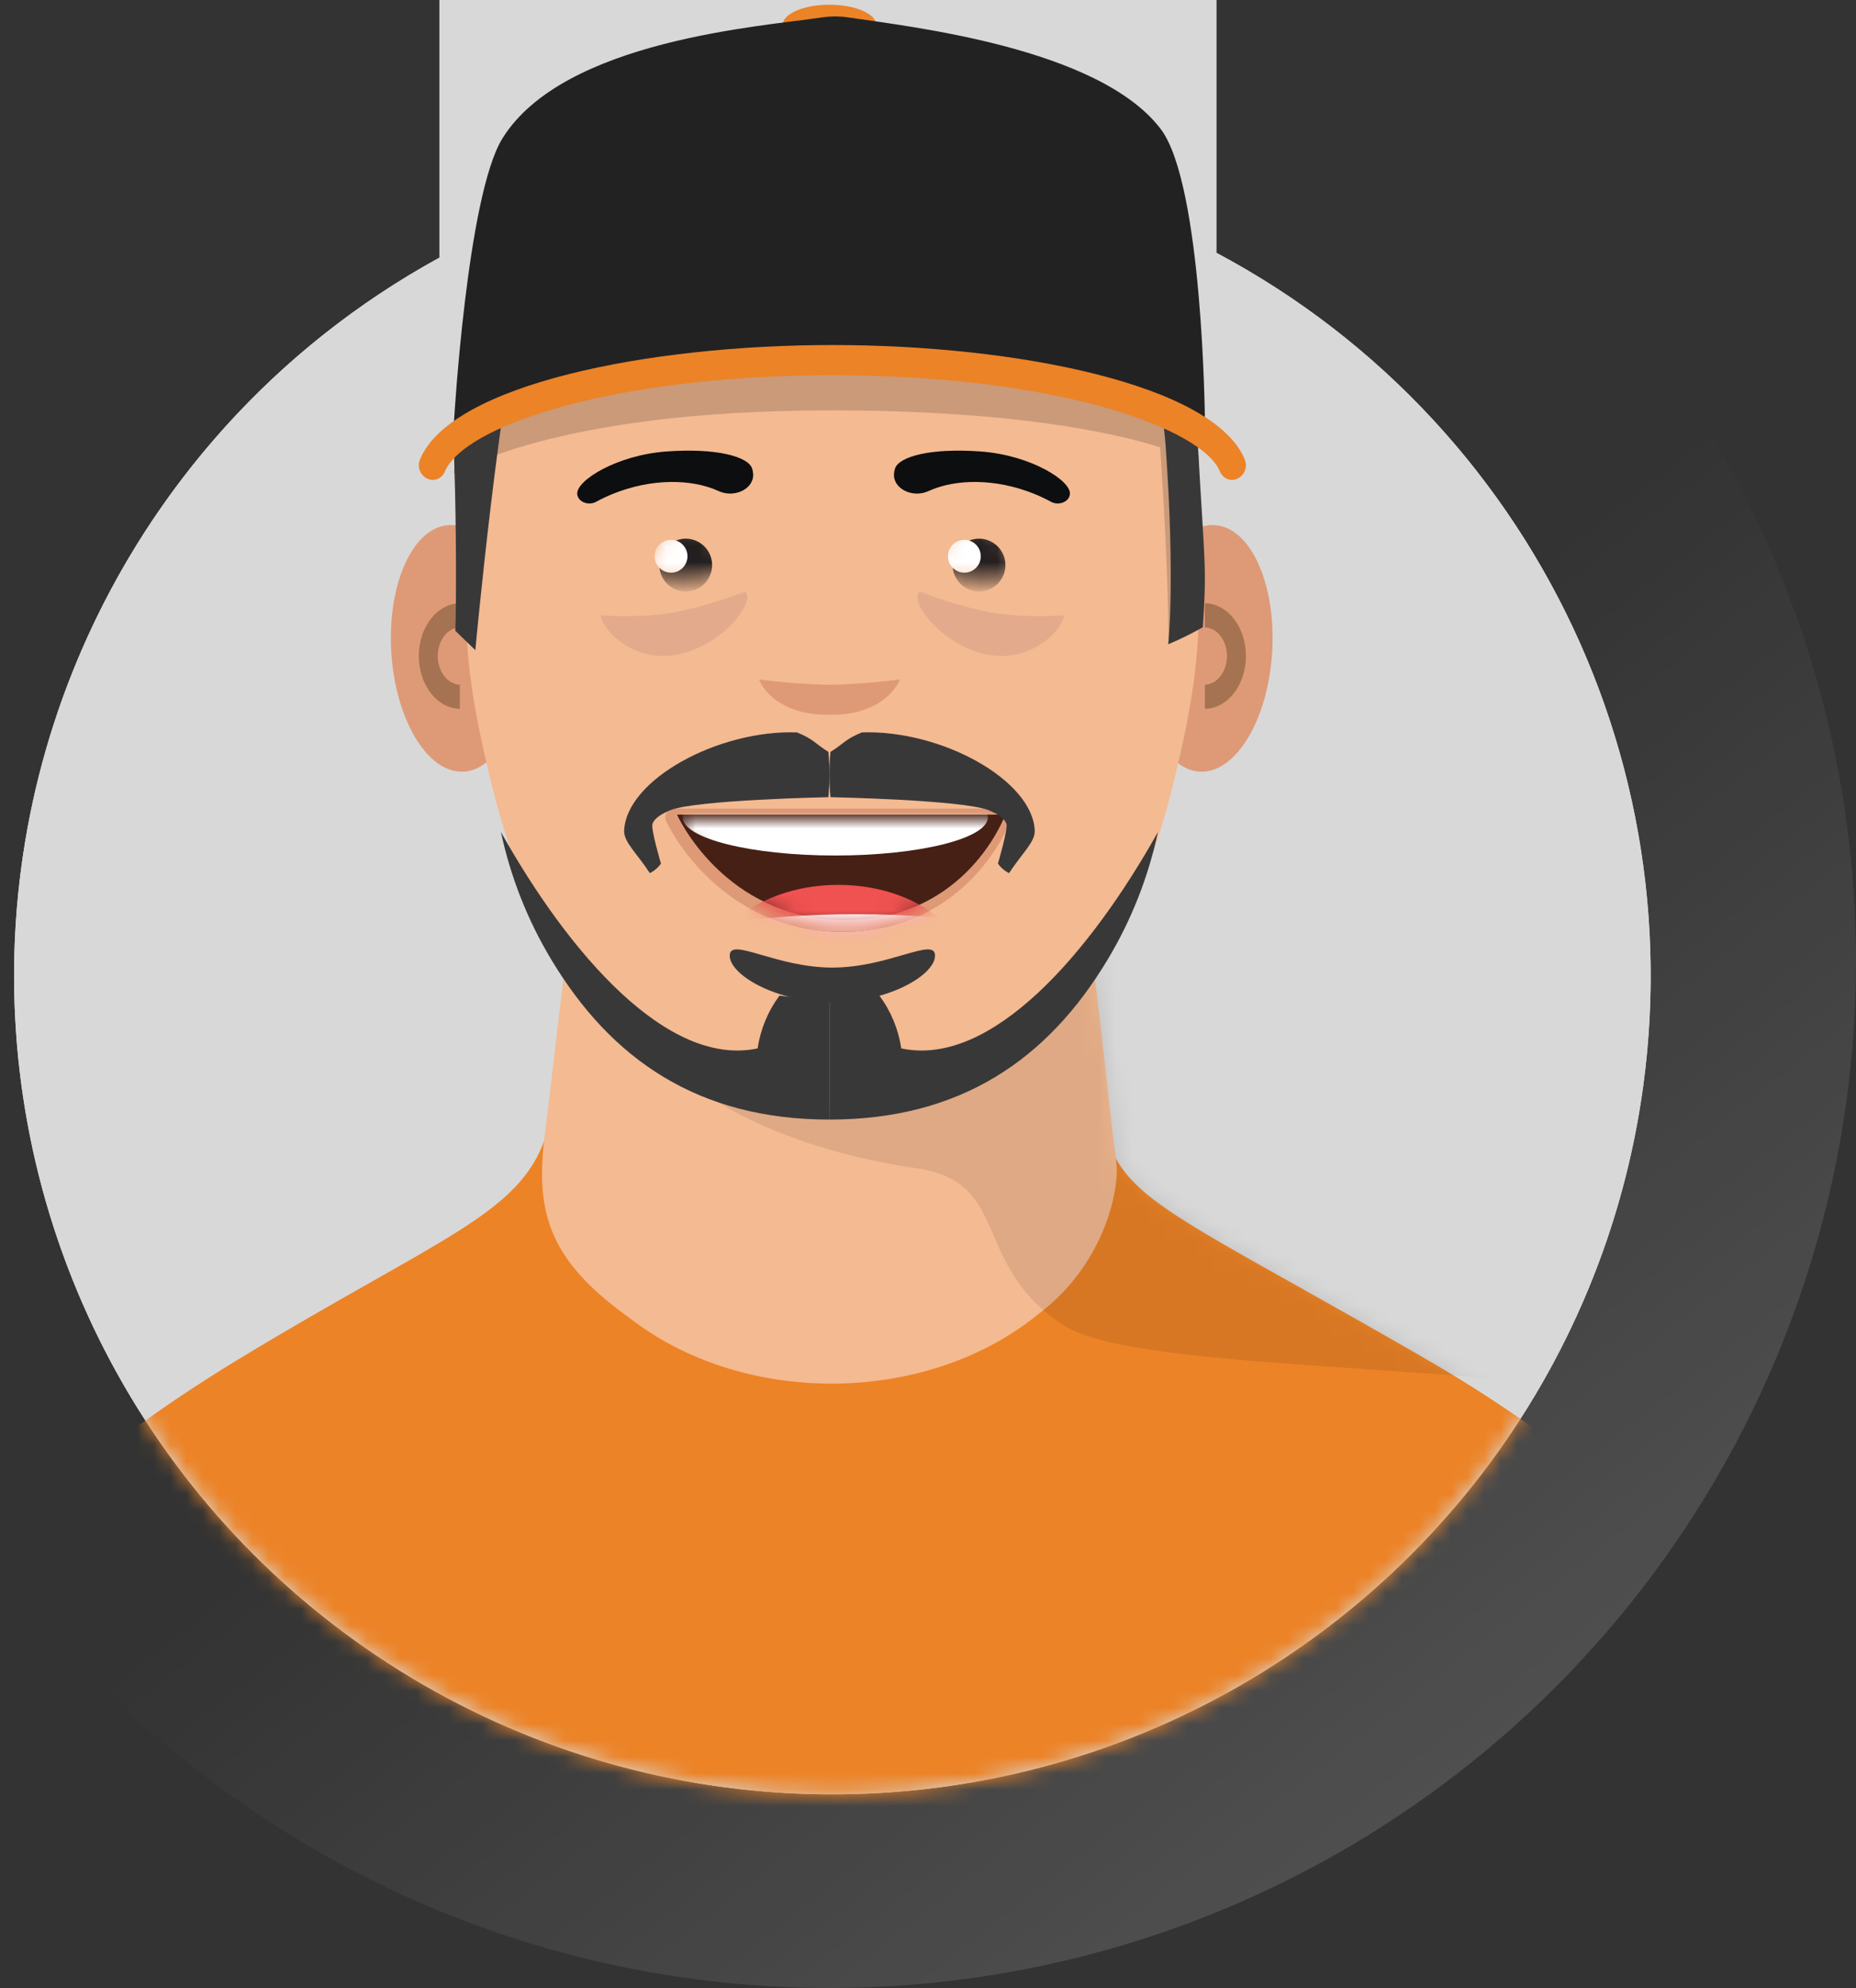 <?xml version="1.0" encoding="UTF-8"?>
<svg width="113px" height="121px" viewBox="0 0 113 121" version="1.1" xmlns="http://www.w3.org/2000/svg" xmlns:xlink="http://www.w3.org/1999/xlink">
    <rect x="0" y="0" width="113" height="121" fill="#333333" stroke="none"/>
    <!-- Generator: Sketch 63.1 (92452) - https://sketch.com -->
    <title>Personas/TJ Basic Copy</title>
    <desc>Created with Sketch.</desc>
    <defs>
        <linearGradient x1="52.121%" y1="55.608%" x2="81.796%" y2="93.517%" id="linearGradient-1">
            <stop stop-color="#FFFFFF" stop-opacity="0" offset="0%"></stop>
            <stop stop-color="#FFFFFF" stop-opacity="0.147" offset="100%"></stop>
        </linearGradient>
        <path d="M73.21,17.957 L73.21,0 L25.894,0 L25.894,18.248 C5.884,29.208 -4.125,52.365 1.598,74.455 C7.321,96.546 27.314,111.925 50.128,111.786 C72.941,111.644 92.744,96.021 98.195,73.862 C103.646,51.702 93.353,28.67 73.21,17.957 Z" id="path-2"></path>
        <path d="M97.32,37.554 C85.044,30.507 80.622,28.635 78.774,25.893 C78.773,25.882 78.772,25.87 78.771,25.86 C78.289,22.222 77.613,15.019 76.544,7.807 C75.001,-2.602 47.415,-2.602 45.872,7.807 C44.824,14.879 44.309,20.047 43.782,24.181 C42.188,28.85 37.379,30.214 25.18,37.554 C3.138,50.817 0,64.643 0,64.643 L122.5,64.643 C122.5,64.643 119.632,50.363 97.32,37.554 Z" id="path-4"></path>
        <path d="M0.357,4.95635279e-18 L20.357,4.95635279e-18 C20.357,4.95635279e-18 18.046,6.429 10.627,6.429 C3.207,6.429 0.357,4.95635279e-18 0.357,4.95635279e-18 Z" id="path-6"></path>
        <path d="M0.357,4.95635279e-18 L20.357,4.95635279e-18 C20.357,4.95635279e-18 18.046,6.429 10.627,6.429 C3.207,6.429 0.357,4.95635279e-18 0.357,4.95635279e-18 Z" id="path-8"></path>
        <path d="M4.26325641e-13,3.217 C0.816,3.459 1.663,3.578 2.513,3.569 C3.612,3.597 4.703,3.384 5.714,2.946 C5.714,2.946 4.199,9.91270558e-18 2.85,9.91270558e-18 C1.501,9.91270558e-18 4.26325641e-13,3.217 4.26325641e-13,3.217 Z" id="path-10"></path>
        <path d="M6.071,3.217 C5.255,3.459 4.409,3.578 3.559,3.569 C2.46,3.597 1.368,3.384 0.357,2.946 C0.357,2.946 1.873,9.91270558e-18 3.221,9.91270558e-18 C4.57,9.91270558e-18 6.071,3.217 6.071,3.217 Z" id="path-12"></path>
    </defs>
    <g id="HMW-Instructor-Website" stroke="none" stroke-width="1" fill="none" fill-rule="evenodd">
        <g id="HMW---Million-Dollar-Baby-Dana" transform="translate(-956, -5656)">
            <g id="Group-12" transform="translate(667, 5652)">
                <g id="Personas/Hector/Basic" transform="translate(277, 0)">
                    <circle id="Oval" fill="url(#linearGradient-1)" cx="62.5" cy="62.5" r="62.5"></circle>
                    <g id="Hector_smile" stroke-width="1" transform="translate(12.857, 1.429)">
                        <circle id="Oval" fill="#FCE8D5" fill-rule="nonzero" cx="49.821" cy="61.964" r="49.821"></circle>
                        <g id="Clipped">
                            <mask id="mask-3" fill="white">
                                <use xlink:href="#path-2"></use>
                            </mask>
                            <use id="Path" fill="#D8D8D8" opacity="0" xlink:href="#path-2"></use>
                            <g id="Group" mask="url(#mask-3)">
                                <g transform="translate(-11.429, 2.857)">
                                    <path d="M97.32,82.393 C74.651,69.301 78.758,73.967 76.416,58.076 C75.68,53.078 68.147,50.725 61.25,51.113 C54.353,50.725 44.749,60.845 43.782,68.939 C42.188,73.636 37.379,75.009 25.18,82.393 C3.138,95.734 0,109.643 0,109.643 L122.5,109.643 C122.5,109.643 119.632,95.278 97.32,82.393 Z" id="Path" fill="#EC8327" fill-rule="nonzero"></path>
                                    <path d="M73.507,79.923 L73.958,79.57 C78.067,76.356 78.703,71.755 78.552,70.602 C78.072,66.95 77.399,59.72 76.335,52.479 C74.799,42.031 47.341,42.031 45.806,52.479 C44.762,59.578 44.251,64.767 43.726,68.916 C43.122,73.688 44.198,76.463 48.561,79.687 L49.252,80.197 C56.126,85.277 66.817,85.156 73.507,79.923 Z" id="Path" fill="#F4BA91" fill-rule="nonzero"></path>
                                    <g id="Clipped" stroke-width="1" fill="none" fill-rule="evenodd" transform="translate(0, 44.643)">
                                        <mask id="mask-5" fill="white">
                                            <use xlink:href="#path-4"></use>
                                        </mask>
                                        <g id="Path"></g>
                                        <path d="M120.605,43.205 C128.483,49.024 121.263,-16.429 121.263,-16.429 L56.186,-10.304 L59.283,10.309 C55.115,10.695 51.632,12.489 50.319,15.309 C48.275,19.697 56.346,24.747 66.349,26.172 C72.194,27.005 69.643,32.036 75.312,35.727 C80.874,39.348 112.727,37.387 120.605,43.205 Z" id="Path" fill="#000000" opacity="0.3" mask="url(#mask-5)"></path>
                                    </g>
                                    <ellipse id="Oval" fill="#DE9A76" fill-rule="nonzero" transform="translate(38.352, 39.178) rotate(-3.564) translate(-38.352, -39.178) " cx="38.352" cy="39.178" rx="3.964" ry="7.517"></ellipse>
                                    <path d="M38.571,41.388 C37.826,41.367 37.226,40.596 37.226,39.643 C37.226,38.69 37.826,37.919 38.571,37.897 L38.571,36.429 C37.188,36.45 36.071,37.88 36.071,39.643 C36.071,41.406 37.188,42.836 38.571,42.857 L38.571,41.388 Z" id="Path" fill="#A57351" fill-rule="nonzero"></path>
                                    <ellipse id="Oval" fill="#DE9A76" fill-rule="nonzero" transform="translate(84.067, 39.178) rotate(-86.436) translate(-84.067, -39.178) " cx="84.067" cy="39.178" rx="7.517" ry="3.964"></ellipse>
                                    <path d="M83.929,41.388 C84.674,41.367 85.274,40.596 85.274,39.643 C85.274,38.69 84.674,37.919 83.929,37.897 L83.929,36.429 C85.312,36.45 86.429,37.88 86.429,39.643 C86.429,41.406 85.312,42.836 83.929,42.857 L83.929,41.388 Z" id="Path" fill="#A57351" fill-rule="nonzero"></path>
                                    <path d="M61.251,6.395 C64.887,6.395 82.387,3.21 83.056,16.824 C83.324,22.275 82.89,26.7 83.064,30.438 C84.111,36.918 83.361,41.513 82.413,45.692 C80.937,52.2 77.086,67.143 61.25,67.143 C45.414,67.143 41.563,52.2 40.087,45.692 C39.139,41.513 38.389,36.918 39.436,30.438 C39.61,26.7 39.176,22.275 39.444,16.824 C40.113,3.21 57.613,6.395 61.249,6.395 L61.251,6.395 Z" id="Path" fill="#F4BA91" fill-rule="nonzero"></path>
                                    <path d="M83.571,27.857 C83.566,26.962 83.162,26.115 82.468,25.546 C82.707,23.835 81.977,22.229 82.194,20.729 C79.104,20.721 78.219,19.313 76.444,17.143 C76.17,17.37 75.871,17.6 75.53,17.863 C75.197,18.119 74.858,18.354 74.512,18.57 C74.739,18.88 74.942,19.207 75.118,19.547 C76.448,22.109 79.824,19.793 80.899,24.554 C77.312,22.885 70.313,22.379 61.139,22.379 C47.539,22.379 38.214,24.181 38.214,28.553 C38.214,28.553 44.156,24.691 61.139,24.691 C72.059,24.691 78.205,25.999 81.205,26.934 C81.701,34.101 81.707,37.838 81.702,38.571 C81.754,38.459 81.922,38.269 82.415,37.975 C82.655,34.27 82.535,34.32 82.139,27.245 C82.632,27.411 83.111,27.616 83.571,27.857 L83.571,27.857 Z" id="Path" fill="#CA9A79" fill-rule="nonzero" style="mix-blend-mode: multiply;"></path>
                                    <path d="M47.143,37.163 C47.274,38.111 49.016,39.808 51.276,39.63 C53.738,39.435 55.878,37.295 56.056,36.2 C56.097,36.029 56.055,35.848 55.943,35.714 C54.533,36.263 53.082,36.693 51.605,37 C50.128,37.221 48.632,37.275 47.143,37.163 L47.143,37.163 Z" id="Path" fill="#E3AB8C" fill-rule="nonzero"></path>
                                    <path d="M75.357,37.163 C75.226,38.111 73.484,39.808 71.224,39.63 C68.762,39.435 66.622,37.295 66.444,36.2 C66.403,36.029 66.445,35.848 66.557,35.714 C67.967,36.263 69.418,36.693 70.895,37 C72.372,37.221 73.868,37.275 75.357,37.163 Z" id="Path" fill="#E3AB8C" fill-rule="nonzero"></path>
                                    <path d="M61.874,56.429 C54.432,56.429 51.48,49.737 51.451,49.669 C51.415,49.585 51.423,49.487 51.472,49.41 C51.521,49.332 51.606,49.286 51.696,49.286 L71.518,49.286 C71.605,49.286 71.687,49.329 71.737,49.402 C71.787,49.474 71.799,49.567 71.77,49.651 C71.747,49.719 69.33,56.429 61.874,56.429 Z" id="Path" fill="#472015" fill-rule="nonzero"></path>
                                    <path d="M71.786,49.286 C71.786,49.286 69.475,55.714 62.055,55.714 C54.636,55.714 51.786,49.286 51.786,49.286 L71.786,49.286 M71.603,48.929 L51.611,48.929 C51.429,48.929 51.259,49.019 51.159,49.17 C51.06,49.321 51.044,49.511 51.117,49.676 C51.147,49.744 54.196,56.429 61.877,56.429 C69.585,56.429 72.087,49.709 72.112,49.641 C72.17,49.478 72.145,49.296 72.044,49.154 C71.943,49.013 71.779,48.929 71.603,48.929 L71.603,48.929 Z" id="Shape" fill="#DE9A76" fill-rule="nonzero"></path>
                                    <g id="Clipped" stroke-width="1" fill="none" fill-rule="evenodd" transform="translate(51.429, 49.643)">
                                        <mask id="mask-7" fill="white">
                                            <use xlink:href="#path-6"></use>
                                        </mask>
                                        <g id="Path"></g>
                                        <ellipse id="Oval" fill="#F05151" fill-rule="nonzero" mask="url(#mask-7)" cx="10.179" cy="9.643" rx="8.036" ry="5.714"></ellipse>
                                    </g>
                                    <g id="Clipped" stroke-width="1" fill="none" fill-rule="evenodd" transform="translate(51.429, 49.643)">
                                        <mask id="mask-9" fill="white">
                                            <use xlink:href="#path-8"></use>
                                        </mask>
                                        <g id="Path"></g>
                                        <g id="Group" mask="url(#mask-9)" fill="#FFFFFF" fill-rule="nonzero">
                                            <g transform="translate(-5.357, -2.5)" id="Oval">
                                                <ellipse cx="15.357" cy="2.321" rx="9.286" ry="2.321"></ellipse>
                                                <ellipse cx="16.607" cy="12.679" rx="16.607" ry="4.464"></ellipse>
                                            </g>
                                        </g>
                                    </g>
                                    <path d="M56.427,28.557 C56.484,29.475 55.283,30.042 54.335,29.607 C52.661,28.838 50.223,28.838 47.92,29.76 C47.56,29.904 47.209,30.069 46.868,30.255 C46.411,30.505 45.784,30.274 45.72,29.819 L45.717,29.796 C45.619,28.982 48.102,27.416 51.145,27.194 C54.188,26.972 56.117,27.499 56.361,28.226 C56.397,28.333 56.419,28.444 56.427,28.557 Z" id="Path" fill="#0C0E0F" fill-rule="nonzero"></path>
                                    <path d="M65.002,28.557 C64.944,29.475 66.146,30.042 67.094,29.607 C68.768,28.838 71.205,28.838 73.509,29.76 C73.868,29.904 74.219,30.069 74.56,30.255 C75.018,30.505 75.644,30.274 75.708,29.819 L75.711,29.796 C75.81,28.982 73.327,27.416 70.284,27.194 C67.241,26.972 65.311,27.499 65.067,28.226 C65.031,28.333 65.009,28.444 65.002,28.557 Z" id="Path" fill="#0C0E0F" fill-rule="nonzero"></path>
                                    <path d="M61.071,60.57 L60.308,60.57 L58.028,60.316 C57.329,61.259 56.872,62.361 56.698,63.526 C51.222,64.692 45.222,57.767 41.071,50.357 C41.658,53.097 42.692,55.72 44.134,58.116 C47.778,64.193 53.084,67.857 61.071,67.857" id="Path" fill="#393839" fill-rule="nonzero"></path>
                                    <path d="M61.071,60.57 L61.835,60.57 L64.115,60.316 C64.814,61.259 65.271,62.361 65.445,63.526 C70.922,64.692 76.92,57.767 81.071,50.357 C80.486,53.097 79.451,55.72 78.011,58.116 C74.366,64.193 69.06,67.857 61.071,67.857" id="Path" fill="#393839" fill-rule="nonzero"></path>
                                    <path d="M61.009,45.48 C60.174,44.96 60.133,44.717 59.096,44.292 C54.26,44.128 48.698,47.195 48.572,50.272 C48.544,50.963 49.353,51.655 50.136,52.857 C50.407,52.723 50.64,52.523 50.813,52.277 C50.813,52.277 50.186,50.153 50.297,49.856 C50.44,49.475 50.924,49.217 51.372,49.032 C52.91,48.398 61.009,48.234 61.009,48.234 C61.092,47.318 61.092,46.396 61.009,45.48 L61.009,45.48 Z" id="Path" fill="#393839" fill-rule="nonzero"></path>
                                    <path d="M61.134,45.48 C61.969,44.96 62.01,44.717 63.047,44.292 C67.883,44.128 73.445,47.195 73.571,50.272 C73.599,50.963 72.79,51.655 72.007,52.857 C71.735,52.723 71.503,52.523 71.33,52.277 C71.33,52.277 71.957,50.153 71.846,49.856 C71.703,49.475 71.219,49.217 70.771,49.032 C69.232,48.398 61.134,48.234 61.134,48.234 C61.05,47.318 61.05,46.396 61.134,45.48 L61.134,45.48 Z" id="Path" fill="#393839" fill-rule="nonzero"></path>
                                    <path d="M67.5,57.879 C67.5,59.043 64.702,60.714 61.25,60.714 C57.798,60.714 55,59.043 55,57.879 C55,56.714 57.798,58.606 61.25,58.606 C64.702,58.606 67.5,56.714 67.5,57.879 Z" id="Path" fill="#393839" fill-rule="nonzero"></path>
                                    <g id="Clipped" stroke-width="1" fill="none" fill-rule="evenodd" transform="translate(49.643, 31.429)">
                                        <mask id="mask-11" fill="white">
                                            <use xlink:href="#path-10"></use>
                                        </mask>
                                        <g id="Path"></g>
                                        <g id="Group" mask="url(#mask-11)" fill-rule="nonzero">
                                            <g transform="translate(0.714, 1.071)" id="Oval">
                                                <circle fill="#231F20" cx="1.964" cy="1.607" r="1.607"></circle>
                                                <circle fill="#FFFFFF" cx="1.071" cy="1.071" r="1"></circle>
                                            </g>
                                        </g>
                                    </g>
                                    <g id="Clipped" stroke-width="1" fill="none" fill-rule="evenodd" transform="translate(66.786, 31.429)">
                                        <mask id="mask-13" fill="white">
                                            <use xlink:href="#path-12"></use>
                                        </mask>
                                        <g id="Path"></g>
                                        <g id="Group" mask="url(#mask-13)" fill-rule="nonzero">
                                            <g transform="translate(1.429, 1.071)" id="Oval">
                                                <circle fill="#231F20" cx="1.964" cy="1.607" r="1.607"></circle>
                                                <circle fill="#FFFFFF" cx="1.071" cy="1.071" r="1"></circle>
                                            </g>
                                        </g>
                                    </g>
                                    <path d="M41.897,17.881 C40.76,17.942 40.25,18.769 39.187,18.361 C39.123,18.68 39.222,17.974 39.187,18.313 C38.899,21.128 38.056,23.106 38.24,28.316 C38.353,31.493 38.356,36.943 38.291,38.106 L39.512,39.286 C39.512,39.286 40.994,23.245 42.5,17.857 C42.299,17.863 42.098,17.871 41.897,17.881 Z" id="Path" fill="#393839" fill-rule="nonzero"></path>
                                    <path d="M82.803,24.008 C81.238,23.151 81.406,21.881 80.49,20.357 C80.465,20.361 80.443,20.366 80.418,20.37 C79.563,20.514 78.71,20.669 77.857,20.826 C79.37,21.539 81.153,21.412 81.542,26.879 C82.132,35.183 81.697,38.929 81.697,38.929 C82.42,38.624 83.123,38.278 83.804,37.891 C84.052,34.105 83.92,34.245 83.498,26.692 C83.922,25.774 82.685,24.878 82.803,24.008 Z" id="Path" fill="#393839" fill-rule="nonzero"></path>
                                    <path d="M56.786,41.071 C57.352,42.418 59.073,43.292 61.071,43.209 C63.07,43.292 64.791,42.418 65.357,41.071 C63.935,41.255 62.504,41.363 61.071,41.394 C59.638,41.363 58.208,41.255 56.786,41.071 L56.786,41.071 Z" id="Path" fill="#DE9A76" fill-rule="nonzero"></path>
                                    <ellipse id="Oval" fill="#EC8327" fill-rule="nonzero" cx="61.071" cy="1.25" rx="2.857" ry="1.25"></ellipse>
                                    <path d="M81.238,7.563 C77.445,2.581 65.82,1.319 62.216,0.774 C61.687,0.694 61.148,0.694 60.618,0.774 C57.015,1.319 44.89,2.14 41.163,8.137 C39.006,11.608 38.214,25.357 38.214,25.357 L47.73,23.036 L61.417,21.905 L75.104,23.036 L83.929,25.233 C83.929,25.233 83.806,10.936 81.238,7.563 Z" id="Path" fill="#222222" fill-rule="nonzero"></path>
                                    <path d="M85.603,28.929 L85.603,28.929 C85.271,28.929 84.973,28.727 84.849,28.418 C83.804,25.817 75.018,22.554 61.25,22.554 C54.768,22.554 48.683,23.301 44.118,24.659 C39.975,25.891 38.112,27.319 37.659,28.407 C37.543,28.715 37.253,28.921 36.925,28.929 L36.897,28.929 C36.605,28.905 36.342,28.74 36.194,28.485 C36.046,28.23 36.031,27.919 36.155,27.651 C38.056,23.135 49.977,20.714 61.25,20.714 C72.523,20.714 84.444,23.135 86.345,27.651 C86.469,27.919 86.454,28.23 86.306,28.485 C86.158,28.74 85.895,28.906 85.603,28.929 L85.603,28.929 Z" id="Path" fill="#EC8327" fill-rule="nonzero"></path>
                                </g>
                            </g>
                        </g>
                    </g>
                </g>
            </g>
        </g>
    </g>
</svg>